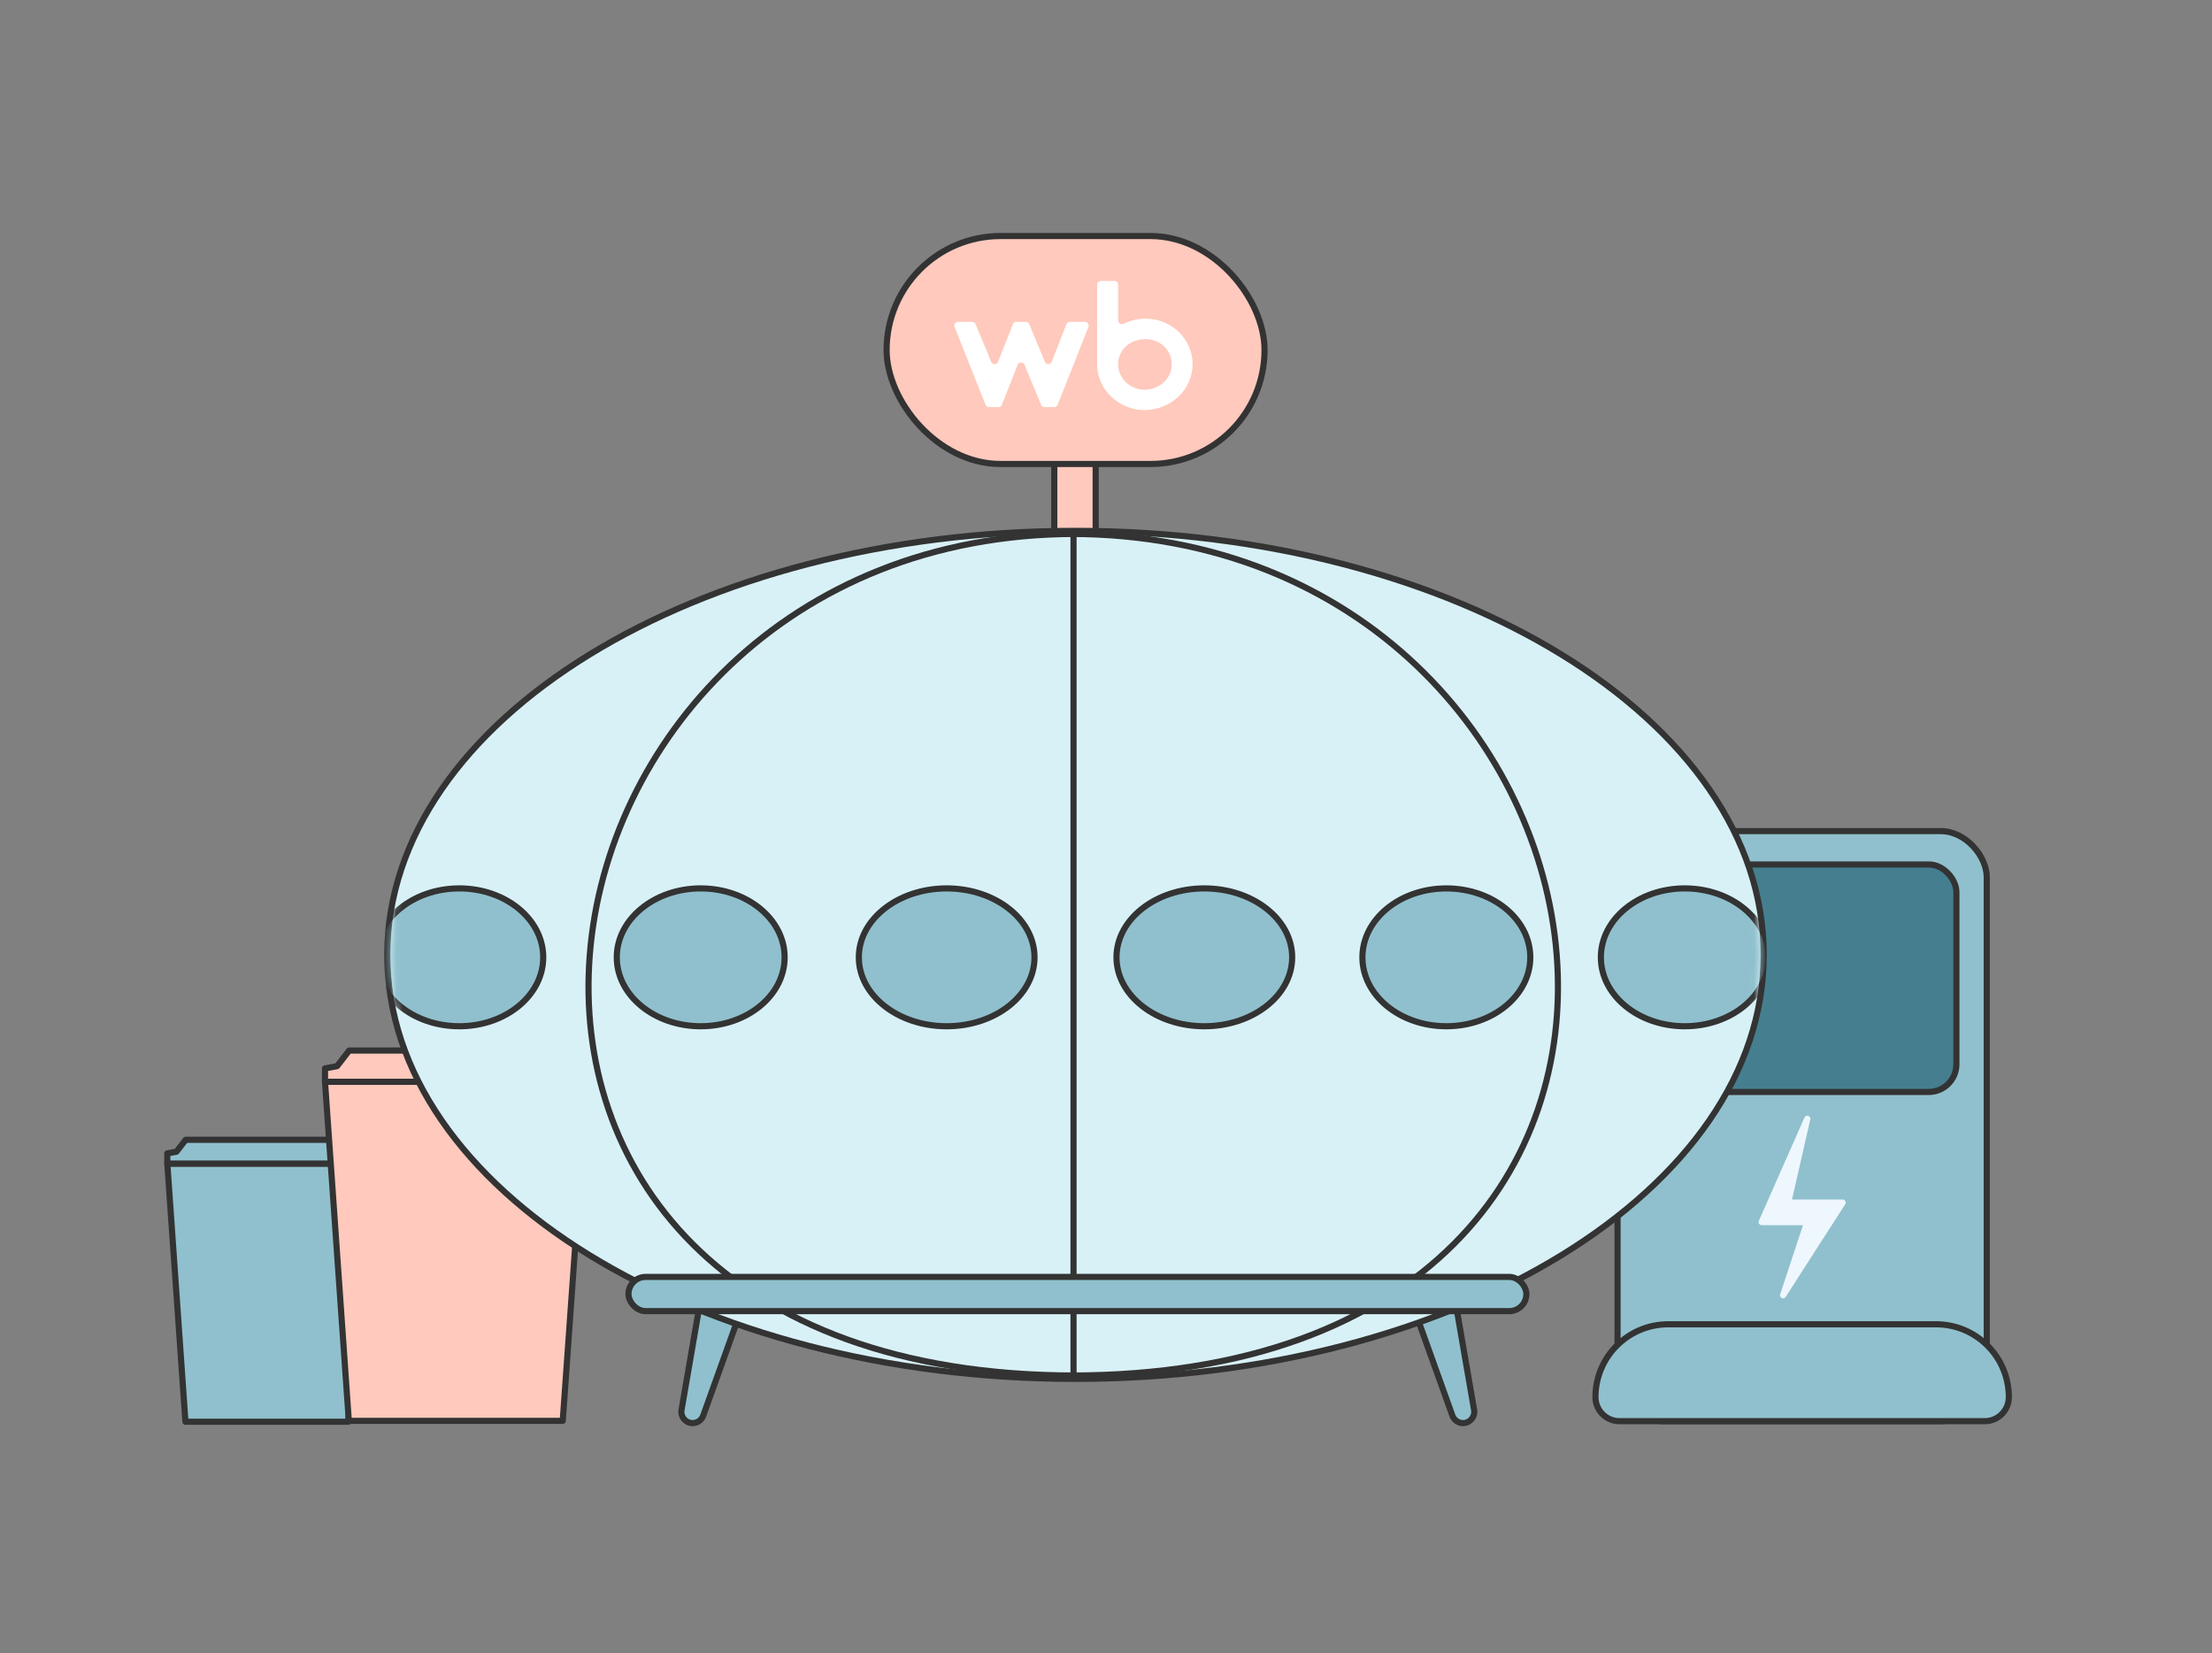 <svg width="360" height="269" viewBox="0 0 360 269" fill="none" xmlns="http://www.w3.org/2000/svg">
<rect x="0" y="0" width="360" height="269" fill="#808080" stroke="none"/>
<path fill-rule="evenodd" clip-rule="evenodd" d="M174.95 69.908C176.81 69.908 178.318 71.621 178.318 73.735V87.131C178.318 89.245 176.81 90.959 174.95 90.959C173.09 90.959 171.582 89.245 171.582 87.131V73.735C171.582 71.621 173.09 69.908 174.95 69.908Z" fill="#FFC9BD" stroke="#333333" stroke-linecap="round" stroke-linejoin="round"/>
<rect x="144.293" y="38.411" width="61.508" height="37.091" rx="18.545" fill="#FFC9BD" stroke="#333333" stroke-linejoin="round"/>
<path d="M173.553 52.765C173.643 52.534 173.866 52.382 174.114 52.382H176.58C177.005 52.382 177.296 52.81 177.14 53.206L172.129 65.87C172.038 66.1 171.816 66.251 171.569 66.251H169.996C169.753 66.251 169.533 66.104 169.44 65.879L166.743 59.36C166.537 58.859 165.826 58.865 165.627 59.368L163.05 65.871C162.959 66.1 162.737 66.251 162.49 66.251H160.952C160.706 66.251 160.484 66.101 160.393 65.871L155.355 53.207C155.198 52.811 155.49 52.382 155.915 52.382H158.217C158.46 52.382 158.68 52.528 158.773 52.753L161.323 58.885C161.53 59.385 162.241 59.379 162.439 58.875L164.847 52.763C164.937 52.533 165.16 52.382 165.407 52.382H166.951C167.194 52.382 167.414 52.528 167.507 52.753L170.054 58.879C170.262 59.38 170.974 59.372 171.172 58.867L173.553 52.765Z" fill="white"/>
<path d="M186.251 63.422C188.636 63.422 190.704 61.647 190.704 59.261C190.704 56.986 188.808 55.183 186.424 55.183C183.838 55.183 181.97 56.986 181.97 59.261C181.97 61.647 184.01 63.422 186.251 63.422ZM178.551 59.261V46.327C178.551 45.994 178.821 45.724 179.154 45.724H181.368C181.701 45.724 181.97 45.994 181.97 46.327V52.126C181.97 52.593 182.481 52.885 182.902 52.682C183.968 52.169 185.093 51.855 186.424 51.855C190.704 51.855 194.095 55.183 194.095 59.261C194.095 63.422 190.532 66.723 186.251 66.723C182.114 66.723 178.551 63.422 178.551 59.261Z" fill="white"/>
<path d="M56.688 231.36L59.684 189.346H27.229L30.18 231.36H56.688Z" fill="#90C0CD" stroke="#333333" stroke-linejoin="round"/>
<path d="M56.186 185.476H30.222L28.724 187.411L27.227 187.688V189.346H59.681V187.688L57.934 187.411L56.186 185.476Z" fill="#90C0CD" stroke="#333333" stroke-linejoin="round"/>
<path d="M91.585 231.218L95.519 176.036H52.893L56.768 231.218H91.585Z" fill="#FFC9BD" stroke="#333333" stroke-linejoin="round"/>
<path d="M90.931 170.953H56.829L54.862 173.494L52.895 173.857V176.036H95.521V173.857L93.226 173.494L90.931 170.953Z" fill="#FFC9BD" stroke="#333333" stroke-linejoin="round"/>
<rect x="263.254" y="135.245" width="60.088" height="96.022" rx="7.5" fill="#90C0CD" stroke="#333333"/>
<path d="M286.707 198.868L294.133 182.058L291.019 195.701H299.883L290.192 210.778L294.133 198.868H286.707Z" fill="#EEF7FD" stroke="#EEF7FD" stroke-linejoin="round"/>
<path d="M259.66 227.354C259.66 220.806 264.968 215.498 271.516 215.498H315.079C321.627 215.498 326.935 220.806 326.935 227.354C326.935 229.515 325.183 231.267 323.022 231.267H263.573C261.412 231.267 259.66 229.515 259.66 227.354Z" fill="#90C0CD" stroke="#333333"/>
<rect x="268.195" y="140.675" width="50.206" height="37.017" rx="4.5" fill="#457F8F" stroke="#333333"/>
<path d="M174.605 86.959C269.274 86.959 289.865 223.84 174.865 223.84" stroke="#333333" stroke-linejoin="round"/>
<path d="M236.376 230.365L230.825 214.891C229.721 210.123 236.496 208.931 236.812 211.514L239.908 229.434C240.101 230.555 239.238 231.579 238.101 231.579C237.328 231.579 236.638 231.093 236.376 230.365Z" fill="#90C0CD" stroke="#333333" stroke-linejoin="round"/>
<path d="M114.448 230.365L120 214.891C121.104 210.123 114.328 208.931 114.012 211.514L110.917 229.434C110.723 230.555 111.586 231.579 112.723 231.579C113.496 231.579 114.187 231.093 114.448 230.365Z" fill="#90C0CD" stroke="#333333" stroke-linejoin="round"/>
<path d="M175.033 224.382C205.901 224.382 233.871 216.697 254.14 204.246C274.401 191.799 287.038 174.538 287.038 155.385C287.038 136.231 274.401 118.97 254.14 106.524C233.871 94.072 205.901 86.387 175.033 86.387C144.164 86.387 116.194 94.072 95.925 106.524C75.664 118.97 63.027 136.231 63.027 155.385C63.027 174.538 75.664 191.799 95.925 204.246C116.194 216.697 144.164 224.382 175.033 224.382Z" fill="#D8F1F7" stroke="#333333"/>
<path d="M175.125 86.887C80.457 86.887 58.76 223.839 175.125 223.839" stroke="#333333" stroke-linejoin="round"/>
<path d="M174.211 86.887C268.879 86.887 290.576 223.839 174.211 223.839" stroke="#333333" stroke-linejoin="round"/>
<ellipse cx="154.069" cy="155.785" rx="14.296" ry="11.216" fill="#90C0CD" stroke="#333333"/>
<ellipse cx="196.003" cy="155.785" rx="14.296" ry="11.216" fill="#90C0CD" stroke="#333333"/>
<ellipse cx="235.391" cy="155.785" rx="13.66" ry="11.216" fill="#90C0CD" stroke="#333333"/>
<ellipse cx="114.039" cy="155.785" rx="13.66" ry="11.216" fill="#90C0CD" stroke="#333333"/>
<mask id="mask0_7503_5124" style="mask-type:alpha" maskUnits="userSpaceOnUse" x="63" y="86" width="224" height="138">
<path d="M286.038 155.385C286.038 174.061 273.713 191.049 253.617 203.394C233.529 215.733 205.747 223.382 175.033 223.382C144.318 223.382 116.536 215.733 96.448 203.394C76.352 191.049 64.027 174.061 64.027 155.385C64.027 136.708 76.352 119.721 96.448 107.376C116.536 95.036 144.318 87.387 175.033 87.387C205.747 87.387 233.529 95.036 253.617 107.376C273.713 119.721 286.038 136.708 286.038 155.385Z" fill="#D8F1F7" stroke="#333333"/>
</mask>
<g mask="url(#mask0_7503_5124)">
<ellipse cx="74.75" cy="155.785" rx="13.66" ry="11.216" fill="#90C0CD" stroke="#333333"/>
<ellipse cx="274.199" cy="155.785" rx="13.66" ry="11.216" fill="#90C0CD" stroke="#333333"/>
</g>
<path d="M174.715 86.959V223.702" stroke="#333333" stroke-linejoin="round"/>
<rect x="102.285" y="207.793" width="146.132" height="5.568" rx="2.784" fill="#90C0CD" stroke="#333333"/>
</svg>

